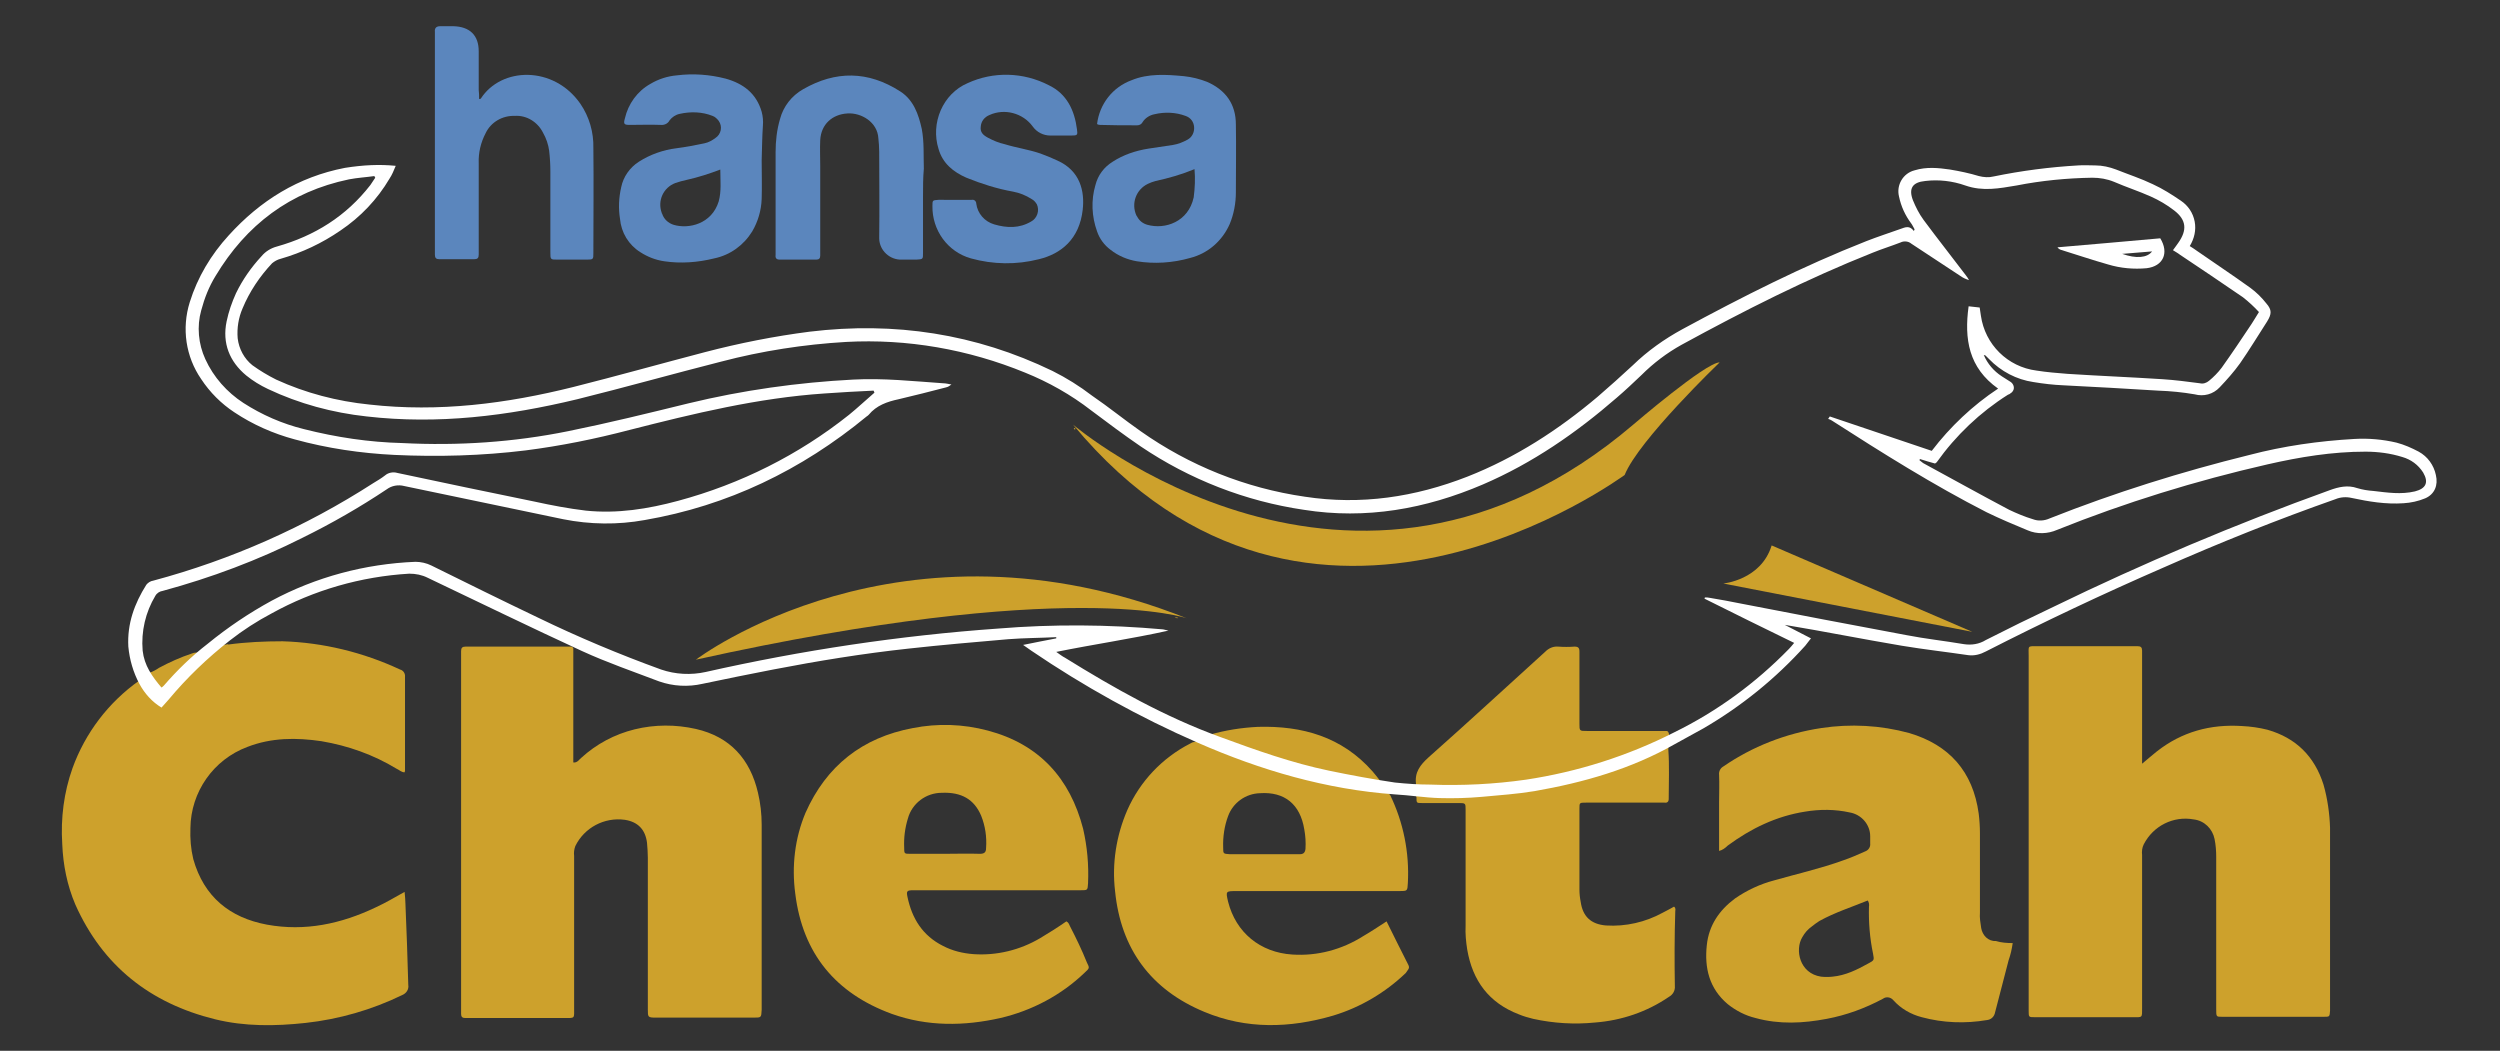<?xml version="1.0" encoding="utf-8"?>
<!-- Generator: Adobe Illustrator 23.0.2, SVG Export Plug-In . SVG Version: 6.00 Build 0)  -->
<svg version="1.1" id="Hansa-Cheetah-Logo" xmlns="http://www.w3.org/2000/svg" xmlns:xlink="http://www.w3.org/1999/xlink" x="0px"
	 y="0px" viewBox="0 0 610.5 256.6" style="enable-background:new 0 0 610.5 256.6;" xml:space="preserve">
<rect x="0" y="0" width="610.5" height="256.6" fill="#333333" stroke="none"/>
<style type="text/css">
	.st0{fill:#5B86BD;}
	.st1{fill:none;}
	.st2{fill:#CDA12C;}
	.st3{fill:#FFFFFF;}
</style>
<g>
	<path id="Path_4040" class="st0" d="M117,24.2c0.3-0.1,0.4-0.1,0.4-0.1c5-7.8,17.8-8.1,24.3,1.2c2.2,3.2,3.3,7,3.2,10.9
		c0.1,8.5,0,17,0,25.6c0,1.5,0,1.6-1.6,1.6c-2.4,0-4.7,0-7.1,0c-1.8,0-1.8,0-1.8-1.8c0-6.6,0-13.1,0-19.7c0-1.7-0.1-3.4-0.3-5.1
		c-0.2-1.5-0.7-3-1.5-4.4c-1.3-2.6-4-4.3-6.9-4.1c-3-0.1-5.8,1.5-7.1,4.2c-1.2,2.3-1.8,4.8-1.7,7.4c0,7,0,13.9,0,20.9
		c0,0.5,0,1,0,1.4c0,0.8-0.3,1.1-1.1,1.1c-2.8,0-5.7,0-8.5,0c-0.8,0-1.1-0.3-1.1-1.1c0-0.5,0-1,0-1.4V8.8c0-0.3,0-0.7,0-1
		c-0.1-0.9,0.3-1.4,1.3-1.4c1.1,0,2.2,0,3.2,0c4,0.1,6.2,2.2,6.2,6.1c0,3.2,0,6.4,0,9.5C117,22.7,117,23.4,117,24.2z"/>
	<path id="Path_4041" class="st0" d="M233,48.8c1.4,0,2.8,0,4.3,0c0.5-0.1,1,0.2,1.1,0.8c0,0,0,0.1,0,0.1c0.3,2.4,2,4.4,4.4,5.1
		c3.1,0.9,6.1,1,9-0.7c1.5-0.8,2.1-2.7,1.4-4.2c-0.3-0.5-0.7-1-1.3-1.3c-1.4-0.9-2.9-1.5-4.5-1.8c-3.9-0.7-7.7-1.9-11.4-3.4
		c-3.2-1.4-5.8-3.5-6.8-7c-2-6.3,1-13.5,7.1-16.1c6.3-2.9,13.6-2.7,19.8,0.5c4.4,2.1,6.3,6.1,6.9,10.8c0.2,1.4,0.1,1.5-1.4,1.5
		c-1.7,0-3.4,0-5.1,0c-1.7,0-3.3-0.8-4.3-2.2c-2.4-3.3-6.9-4.5-10.6-2.8c-1.2,0.5-2,1.5-2.1,2.8c-0.2,1.4,0.6,2.1,1.7,2.7
		c1.3,0.7,2.7,1.3,4.1,1.6c2.9,0.9,5.9,1.3,8.8,2.3c1.4,0.5,2.8,1.1,4.1,1.7c5.6,2.5,6.7,7.5,6.2,12c-0.8,7.2-5.3,10.8-10.7,12.1
		c-5.5,1.4-11.2,1.3-16.6-0.2c-5.7-1.6-9.5-6.9-9.4-12.8c0-1.4,0-1.4,1.5-1.5C230.5,48.8,231.8,48.8,233,48.8L233,48.8z"/>
	<path id="Path_4042" class="st0" d="M267.9,30.3c0.6-4.9,3.8-9,8.4-10.7c4.1-1.7,8.5-1.4,12.8-1c2,0.2,3.9,0.7,5.7,1.4
		c4.5,2,7,5.4,7,10.4c0.1,5.5,0,11.1,0,16.6c0,2.6-0.5,5.3-1.5,7.7c-1.8,4.1-5.3,7.2-9.7,8.3c-4.2,1.2-8.7,1.5-13,0.8
		c-2.3-0.4-4.5-1.3-6.4-2.8c-1.5-1.1-2.7-2.7-3.3-4.5c-1.3-3.6-1.5-7.6-0.4-11.3c0.6-2.4,2.1-4.4,4.2-5.7c2.6-1.7,5.6-2.7,8.7-3.2
		c2-0.3,4-0.6,6-0.9c1.3-0.2,2.5-0.7,3.6-1.3c1.1-0.6,1.7-1.8,1.6-3.1c-0.1-1.3-0.9-2.3-2.1-2.7c-2.4-0.9-5.1-1-7.6-0.4
		c-1.1,0.2-2.2,0.9-2.8,1.8c-0.3,0.6-0.8,0.9-1.4,0.9c-3,0-6.1,0-9.1-0.1C268.3,30.5,268.1,30.4,267.9,30.3z M291.7,41.3
		c-3.1,1.3-6.3,2.2-9.5,2.9c-0.7,0.2-1.3,0.4-1.9,0.7c-2.9,1.4-4.1,4.8-2.8,7.7c0.1,0.1,0.1,0.2,0.2,0.3c0.5,1,1.4,1.7,2.5,2
		c4.3,1.2,10-0.7,11.3-6.7C291.8,45.9,291.9,43.6,291.7,41.3L291.7,41.3z"/>
	<path id="Path_4043" class="st0" d="M186,39.1c0,3.2,0.1,6.4,0,9.5c-0.1,2.8-0.9,5.5-2.3,7.9c-2.1,3.4-5.4,5.8-9.3,6.6
		c-4,1-8.2,1.3-12.2,0.7c-2.1-0.3-4.1-1.1-5.8-2.2c-2.9-1.8-4.7-4.8-5-8.2c-0.4-2.5-0.3-5.1,0.3-7.7c0.5-2.5,2.1-4.8,4.3-6.2
		c2.8-1.8,6-2.9,9.2-3.3c2.3-0.3,4.5-0.7,6.8-1.2c1-0.2,1.9-0.7,2.7-1.3c1.4-0.9,1.8-2.8,0.8-4.2c-0.4-0.5-0.9-1-1.5-1.2
		c-2.5-1-5.3-1.1-8-0.5c-1,0.2-1.9,0.8-2.5,1.6c-0.4,0.8-1.3,1.2-2.2,1.1c-2.5-0.1-5,0-7.5,0c-1.4,0-1.6-0.2-1.2-1.6
		c0.8-3.5,3-6.6,6.2-8.4c2-1.2,4.2-1.9,6.5-2.1c4-0.5,8-0.2,11.9,0.8c4.3,1.2,7.5,3.6,8.8,8.1c0.3,1.1,0.4,2.3,0.3,3.4
		C186.1,33.6,186.1,36.3,186,39.1C186.1,39.1,186,39.1,186,39.1z M175.9,41.4c-2.6,1-5.4,1.9-8.1,2.5c-1,0.2-2,0.5-2.9,0.8
		c-2.9,1.1-4.4,4.3-3.3,7.3c0,0.1,0,0.1,0.1,0.2c0.4,1.3,1.5,2.3,2.8,2.7c3.7,1.1,9.3-0.2,11-5.7C176.2,46.7,175.9,44.2,175.9,41.4
		L175.9,41.4z"/>
	<path id="Path_4044" class="st0" d="M225.4,48c0,4.6,0,9.2,0,13.8c0,1.5,0,1.5-1.6,1.6c-1.2,0-2.4,0-3.6,0
		c-2.9,0.1-5.4-2.2-5.5-5.1c0-0.1,0-0.3,0-0.4c0.1-7,0-13.9,0-20.9c0-1.1-0.1-2.2-0.2-3.2c-0.2-4-4.2-6.3-7.5-6.1
		c-3.8,0.2-6.5,2.7-6.7,6.5c-0.1,2.1,0,4.2,0,6.3V61c0,0.5,0,1,0,1.4c0,0.7-0.3,1-1,1c-3,0-5.9,0-8.9,0c-0.8,0-1.1-0.4-1-1.1
		c0-1,0-2,0-3c0-7.4,0-14.7,0-22.1c0-2.8,0.3-5.5,1.1-8.2c0.8-3,2.8-5.6,5.6-7.2c8-4.6,15.9-4.5,23.7,0.5c3.3,2.1,4.5,5.6,5.3,9.2
		c0.6,3.2,0.4,6.5,0.5,9.7C225.4,43.4,225.4,45.7,225.4,48z"/>
	<path id="Path_4045" class="st1" d="M324.6,188.6c-1.7-0.4-3.3-0.8-5-1.2C321.3,187.8,322.9,188.2,324.6,188.6z"/>
	<path id="Path_4046" class="st1" d="M327.7,189.3c-1-0.2-2.1-0.4-3.1-0.6C325.6,188.8,326.6,189.1,327.7,189.3z"/>
	<path id="Path_4047" class="st1" d="M456.4,221.4c0.1-0.5,0-1.1-0.3-1.5c-3.9,1.6-8,2.8-11.8,5c-0.6,0.4-1.3,0.8-1.8,1.3
		c-1,0.8-1.8,1.7-2.4,2.7c-1.8,3.1-0.7,8.8,4.6,9.6c0.9,0.1,1.9,0.1,2.8,0c3.2-0.3,5.9-1.7,8.7-3.2c1.5-0.8,1.5-0.8,1.2-2.5
		C456.6,229.1,456.3,225.2,456.4,221.4z"/>
	<path id="Path_4048" class="st1" d="M318.7,207.3c-0.1,0.9-0.5,1.3-1.4,1.3c-2.9,0-5.8,0-8.7,0c-2.8,0-5.5,0-8.3,0
		c-1.6,0-1.6,0-1.6-1.5c-0.1-2.6,0.3-5.3,1.2-7.7c1.2-3.3,4.3-5.5,7.8-5.6c6-0.4,9.8,2.7,10.8,8.8
		C318.8,204.1,318.8,205.7,318.7,207.3z"/>
	<path id="Path_4049" class="st1" d="M230.6,208.5c2.9,0,5.8,0,8.7,0c1,0,1.4-0.3,1.5-1.4c0.2-2.7-0.2-5.4-1.2-7.9
		c-1.7-4-4.9-5.8-9.6-5.6c-3.9,0-7.2,2.6-8.3,6.3c-0.7,2.3-1,4.6-0.9,7c0,1.6,0,1.6,1.6,1.6C225.1,208.5,227.9,208.5,230.6,208.5z"
		/>
	<path id="Path_4050" class="st2" d="M345.6,191.6C345.7,191.6,345.7,191.6,345.6,191.6L345.6,191.6L345.6,191.6
		C345.5,191.6,345.6,191.6,345.6,191.6z"/>
	<path id="Path_4051" class="st2" d="M345.7,191.6L345.7,191.6C345.8,191.5,345.8,191.6,345.7,191.6z"/>
	<path id="Path_4052" class="st2" d="M567.4,191.6c-2.2-6.9-6.7-11.4-13.7-13.4c-2-0.5-4.1-0.8-6.2-0.9c-7.7-0.5-14.7,1.4-20.8,6.2
		c-1.1,0.9-2.2,1.8-3.6,3v-26.2c0-0.5,0-1,0-1.4c0-0.8-0.3-1.1-1.1-1.1c-0.4,0-0.8,0-1.2,0c-7.7,0-15.4,0-23.1,0
		c-2.7,0-2.3-0.2-2.3,2.4c0,25,0,50,0,75c0,3.9,0,7.7,0,11.6c0,1.6,0,1.6,1.5,1.6c0.3,0,0.7,0,1,0c7.6,0,15.1,0,22.7,0
		c2.7,0,2.5,0.3,2.5-2.5c0-12.4,0-24.7,0-37.1c-0.1-0.9,0-1.8,0.4-2.6c2.3-4.5,7.2-7,12.2-6.1c2.6,0.3,4.6,2.3,5.1,4.8
		c0.3,1.5,0.4,2.9,0.4,4.4v37.1c0,1.9,0,1.9,1.4,1.9c8.3,0,16.6,0,24.9,0c1.4,0,1.4,0,1.5-1.5c0-0.2,0-0.4,0-0.6c0-14.7,0-29.3,0-44
		C568.9,198.8,568.4,195.1,567.4,191.6z"/>
	<path id="Path_4053" class="st2" d="M139.2,157.9h-24.5c-0.3,0-0.7,0-1,0c-0.8,0-1.1,0.3-1.1,1.1c0,0.4,0,0.8,0,1.2v86
		c0,0.5,0,1,0,1.4c0,0.7,0.3,1,1,1c0.5,0,1,0,1.4,0c7.6,0,15.1,0,22.7,0c2.8,0,2.5,0.2,2.5-2.5c0-12.4,0-24.7,0-37.1
		c-0.1-0.8,0-1.6,0.3-2.4c2.2-4.5,7.1-7.1,12.1-6.4c3.2,0.5,5,2.4,5.4,5.6c0.1,1.2,0.2,2.4,0.2,3.6c0,12,0,23.9,0,35.9v1.2
		c0,1.9,0,2,2,2c4.7,0,9.3,0,14,0c3.3,0,6.6,0,9.9,0c1.8,0,1.8,0,1.9-1.9v-0.2c0-15,0-30,0-45c0-2.6-0.3-5.3-0.9-7.8
		c-1.9-8.2-6.8-13.7-15.2-15.6c-4.9-1.1-10-1.1-14.9,0.1c-4.9,1.2-9.4,3.6-13.1,7c-0.5,0.4-0.9,1.2-1.9,1.1v-27.9
		C139.9,158,139.5,157.8,139.2,157.9z"/>
	<path id="Path_4054" class="st2" d="M483.8,226.6c-0.2-1.3-0.4-2.5-0.3-3.8c0-6.4,0-12.8,0-19.3c0-1.6-0.1-3.2-0.3-4.8
		c-1.4-10.3-7.2-16.8-17-19.7c-7-1.9-14.3-2.3-21.5-1.2c-8.6,1.3-16.8,4.5-23.9,9.4c-0.7,0.4-1.1,1.2-1,2c0.1,2.2,0,4.5,0,6.7v11.9
		c0.8-0.2,1.5-0.7,2.1-1.3c5.7-4.2,11.9-7.2,18.9-8.3c3.6-0.6,7.3-0.6,10.9,0.2c2.9,0.5,5,3,5,5.8c0,0.6,0,1.2,0,1.8
		c0.1,0.8-0.4,1.6-1.2,1.9c-1.8,0.8-3.6,1.6-5.4,2.2c-5.5,2-11.3,3.3-16.9,4.9c-3.4,0.9-6.6,2.4-9.5,4.4c-3.9,2.9-6.4,6.6-6.9,11.4
		c-0.6,5.6,0.6,10.6,5.1,14.4c2,1.6,4.3,2.8,6.8,3.4c5.8,1.6,11.6,1.3,17.4,0.2c4.8-0.9,9.4-2.6,13.7-4.9c0.8-0.6,1.9-0.4,2.5,0.3
		c0,0,0.1,0.1,0.1,0.1c1.8,2,4.2,3.4,6.9,4.1c5.2,1.4,10.6,1.6,15.9,0.7c1-0.1,1.8-0.8,2-1.9c1.1-4.3,2.2-8.5,3.3-12.7
		c0.5-1.4,0.8-2.8,1-4.2c-1.4,0-2.8-0.1-4.1-0.5C485.5,229.9,484.1,228.4,483.8,226.6z M456.2,235.3c-2.7,1.5-5.5,2.9-8.7,3.2
		c-0.9,0.1-1.9,0.1-2.8,0c-5.3-0.8-6.4-6.6-4.6-9.6c0.6-1.1,1.4-2,2.4-2.7c0.6-0.5,1.2-0.9,1.8-1.3c3.8-2.1,7.9-3.4,11.8-5
		c0.3,0.4,0.4,1,0.3,1.5c-0.1,3.8,0.2,7.7,1,11.5C457.7,234.5,457.7,234.5,456.2,235.3L456.2,235.3z"/>
	<path id="Path_4055" class="st2" d="M261.3,226.2c-0.2-0.4-0.3-0.9-0.9-1.2c-2,1.4-4.2,2.8-6.4,4.1c-4.9,2.9-10.6,4.3-16.3,3.9
		c-2.6-0.2-5.1-0.8-7.4-2c-5-2.5-7.6-6.7-8.7-12c-0.3-1.4-0.1-1.6,1.4-1.6c0.4,0,0.8,0,1.2,0h27.1c4.2,0,8.4,0,12.6,0
		c1.7,0,1.7,0,1.8-1.7c0.2-4.5-0.2-8.9-1.2-13.3c-3.2-12.4-10.8-20.7-23.3-24c-6-1.6-12.2-1.8-18.3-0.6
		c-12.3,2.3-21.1,9.2-26.2,20.7c-2.6,6.2-3.4,13-2.5,19.7c1.8,14.7,9.9,24.4,23.6,29.4c8.7,3.1,17.6,3,26.5,1
		c7.7-1.8,14.9-5.6,20.6-11.1c1.2-1.1,1.2-1.1,0.5-2.5C264.2,232,262.8,229.1,261.3,226.2z M220.8,206.9c-0.1-2.4,0.2-4.7,0.9-7
		c1-3.7,4.4-6.3,8.3-6.3c4.8-0.2,7.9,1.6,9.6,5.6c1,2.5,1.4,5.2,1.2,7.9c0,1-0.4,1.4-1.5,1.4c-2.9-0.1-5.8,0-8.7,0
		c-2.8,0-5.5,0-8.3,0C220.8,208.5,220.8,208.5,220.8,206.9L220.8,206.9z"/>
	<path id="Path_4056" class="st2" d="M409,240.8c0.1,1.1-0.5,2.1-1.4,2.6c-5.4,3.7-11.6,5.8-18.1,6.3c-5,0.5-10.1,0.2-15.1-0.9
		c-1.2-0.3-2.3-0.6-3.5-1.1c-7.3-2.8-11.3-8.2-12.6-15.8c-0.3-1.9-0.5-3.9-0.4-5.8c0-9.1,0-18.1,0-27.2c0-0.4,0-0.8,0-1.2
		c0-1.5,0-1.6-1.6-1.6c-3,0-6.1,0-9.1,0c-1.3,0-1.3,0-1.3-1.5c-0.3,0,0.2-0.1-0.1-0.1v-3c0.1,0,0.1,0,0,0v0c0,0,0,0,0,0
		c-0.4-2.9,1-4.7,3.1-6.6c9.6-8.5,19-17.2,28.5-25.8c0.8-0.8,1.9-1.3,3.1-1.2c1.3,0.1,2.7,0.1,4,0c0.9,0,1.2,0.3,1.2,1.2
		c0,1.3,0,2.6,0,3.8c0,4.6,0,9.2,0,13.8c0,1.8,0,1.8,1.8,1.8c5.9,0,11.9,0,17.8,0c0.5,0,1.1,0,1.6,0c0.5,0,0.6,0.4,0.7,0.9l-0.2,3.6
		c0.3,4,0.1,8.1,0.1,12.1c0,0.7-0.4,1-1,0.9c-0.5,0-1,0-1.4,0c-5.9,0-11.9,0-17.8,0c-1.6,0-1.6,0-1.6,1.5c0,6.6,0,13.1,0,19.7
		c0,1,0.1,2,0.3,3c0.5,3.6,2.5,5.5,6.2,5.8c4.8,0.3,9.6-0.8,13.8-3.1c1-0.5,1.9-1,2.8-1.5c0.5,0.4,0.3,0.8,0.3,1.2
		C408.9,228.8,408.9,234.8,409,240.8z"/>
	<path id="Path_4057" class="st2" d="M345.6,191.6C345.7,191.6,345.7,191.6,345.6,191.6L345.6,191.6L345.6,191.6L345.6,191.6z"/>
	<path id="Path_4058" class="st2" d="M345.7,191.6L345.7,191.6C345.8,191.5,345.8,191.6,345.7,191.6z"/>
	<path id="Path_4059" class="st2" d="M343.9,235.6c-1.8-3.5-3.5-7-5.3-10.6c-2,1.3-3.8,2.5-5.7,3.6c-5.2,3.3-11.2,4.9-17.3,4.5
		c-7.9-0.5-13.8-5.4-15.7-12.9c-0.6-2.6-0.6-2.6,2.1-2.6c13.2,0,26.5,0,39.7,0c2,0,2,0,2.1-2c0.4-7.4-1.1-14.8-4.3-21.4h0
		c0,0,0-0.1-0.1-0.1l-2.2-3.2h0c-0.7-0.9-1.3-1.7-2-2.5c-7.5-8.5-17.2-11.2-28-10.9c-4,0.2-7.9,0.8-11.7,1.9l-3.8,1.8
		c-0.4,0-0.8,0.2-1.1,0.4c-6.8,3.5-12.2,9.2-15.3,16.2c-2.7,6.2-3.8,13.1-3,19.8c1.4,14.2,8.8,24.1,21.8,29.5
		c10.3,4.3,20.9,4,31.5,0.9c6.6-2,12.7-5.6,17.7-10.4C343.7,236.9,344.4,236.5,343.9,235.6z M298.7,207c-0.1-2.6,0.3-5.3,1.2-7.7
		c1.2-3.3,4.3-5.5,7.8-5.6c6-0.4,9.8,2.7,10.8,8.8c0.3,1.6,0.4,3.2,0.3,4.8c-0.1,0.9-0.5,1.3-1.4,1.3c-2.9,0-5.8,0-8.7,0
		c-2.8,0-5.5,0-8.3,0C298.7,208.5,298.7,208.5,298.7,207L298.7,207z"/>
	<path id="Path_4060" class="st2" d="M99.7,240.5c0.2,1.1-0.5,2.1-1.5,2.5c-7.4,3.6-15.4,5.9-23.6,6.8c-7.4,0.8-14.8,0.9-22.1-0.9
		c-15.8-3.9-27.4-13-34.1-28c-2-4.7-3-9.7-3.2-14.8c-0.4-6.3,0.4-12.6,2.5-18.5c3.1-8.6,8.8-16.1,16.3-21.4c0,0,0,0,0,0
		c0.8-0.6,1.7-1.2,2.6-1.7c0-0.1-0.1-0.2-0.1-0.2c0.8-0.3,1.6-0.7,2.3-1.2c2.6-1.4,5.3-2.6,8-3.5c0.5-0.2,1-0.3,1.5-0.2l0.5-0.4
		c1.2-0.4,2.4-0.7,3.7-1c1.1-0.3,2.1-0.5,3.2-0.7c0,0,0,0,0,0.1c4.4-0.6,8.9-0.8,13.3-0.8c9.9,0.3,19.7,2.7,28.7,6.9
		c0.8,0.2,1.3,1,1.2,1.8c0,7.6,0,15.3,0,22.9c0,0.2-0.1,0.3-0.1,0.4c-0.8,0-1.3-0.6-2-0.9c-5.6-3.4-11.8-5.6-18.3-6.7
		c-6.1-0.9-12.2-0.9-18.1,1.4c-8.3,3.1-13.8,11-13.9,19.8c-0.1,2.6,0.1,5.1,0.7,7.6c2.6,9.2,8.9,14.3,18,16
		c9.3,1.7,18.1-0.2,26.5-4.2c2.4-1.1,4.6-2.4,7.1-3.8c0.1,1.1,0.2,2,0.2,2.8C99.3,227.1,99.5,233.8,99.7,240.5z"/>
	<path id="Path_4061" class="st2" d="M286.9,150.7c0.1,0.1,0.2,0.1,0.3,0.2c0.2,0.1,0.3,0.1,0.5,0c-0.1-0.1-0.3-0.1-0.4-0.1
		C287.2,150.7,287,150.7,286.9,150.7z"/>
	<path id="Path_4062" class="st2" d="M286.9,150.7L286.9,150.7L286.9,150.7L286.9,150.7z"/>
	<path id="Path_4063" class="st2" d="M262.5,104.9c-0.2-0.1-0.4-0.2-0.2-0.3c0.2-0.2,0.3,0,0.3,0.2L262.5,104.9z"/>
	<g id="Group_49" transform="translate(17.437 35.695)">
		<g id="Group_48" transform="translate(0)">
			<path id="Path_4064" class="st3" d="M79.2,4.8c-0.5,1.2-0.9,2.2-1.5,3.1c-3,5.1-7.1,9.4-12,12.7c-4.5,3.1-9.4,5.4-14.6,6.9
				c-0.8,0.2-1.5,0.6-2.1,1.1c-3,3.2-5.5,6.9-7.2,11c-1,2.3-1.4,4.8-1.2,7.3c0.3,2.6,1.6,5,3.6,6.6C46,54.8,48,56,50,57
				c7.2,3.3,14.9,5.3,22.8,6.1c16.9,1.9,33.4-0.2,49.8-4.3c10.7-2.7,21.4-5.7,32.1-8.5c8.4-2.2,17-3.9,25.6-5
				c20.7-2.5,40.5,0.5,59.3,9.6c3.4,1.7,6.6,3.7,9.6,6c4.1,2.8,7.9,5.9,11.9,8.7c11.9,8.4,25.6,13.9,40.1,16
				c13.7,2.1,26.9,0.1,39.7-4.9c11.7-4.6,22.2-11.4,31.8-19.5c2.9-2.5,5.8-5.1,8.6-7.7c3.6-3.5,7.7-6.4,12.1-8.8
				c14.6-7.9,29.4-15.4,44.9-21.5c2.8-1.1,5.6-2,8.4-3c1.1-0.4,2.2-0.9,3.2,0.5c0.1-0.1,0.2-0.3,0.2-0.4c-0.3-0.5-0.5-1-0.8-1.4
				c-1.5-2-2.5-4.2-3-6.6c-0.7-2.8,1-5.7,3.8-6.4c0,0,0,0,0,0c2.9-0.9,5.8-0.6,8.6-0.2c2.4,0.4,4.8,0.9,7.1,1.6
				c1.2,0.3,2.4,0.4,3.6,0.1c6.8-1.4,13.7-2.3,20.7-2.7c1.3-0.1,2.7,0,4.1,0c1.8,0,3.5,0.4,5.1,1c3,1.2,6.1,2.2,9,3.6
				c2.4,1.1,4.6,2.5,6.8,4c1.8,1.2,3,3,3.4,5.1c0.4,2.1-0.1,4.2-1.2,6c0.6,0.4,1.3,0.8,1.8,1.2c4.3,3,8.7,5.9,13,9
				c1.5,1.1,2.8,2.4,3.9,3.8c1.4,1.6,1.3,2.6,0.2,4.4c-2.2,3.4-4.3,6.9-6.6,10.2c-1.5,2.1-3.2,4-5,5.9c-1.6,1.7-3.9,2.3-6.1,1.7
				c-2.9-0.5-5.9-0.8-8.9-0.9c-7.7-0.5-15.4-0.9-23.1-1.3c-2.5-0.1-5-0.4-7.4-0.8c-4.1-0.6-7.9-2.6-10.8-5.6
				c-0.3-0.3-0.6-0.6-0.9-0.9c0,0-0.1,0-0.4-0.1c0.9,2.1,2.4,3.9,4.4,5.2c0.7,0.5,1.5,0.9,2.2,1.4c0.7,0.5,1,1.5,0.5,2.2
				c-0.1,0.2-0.3,0.4-0.5,0.5c-0.2,0.2-0.4,0.3-0.7,0.4c-6.8,4.3-12.7,9.9-17.4,16.5c-0.1,0.1-0.3,0.2-0.4,0.3
				c-1.2-0.3-2.4-0.7-3.7-1.1c0,0.1-0.1,0.2-0.1,0.3c0.3,0.2,0.6,0.5,0.9,0.7c7,3.8,14,7.7,21,11.4c1.9,0.9,3.8,1.7,5.8,2.3
				c1.3,0.5,2.8,0.4,4.1-0.2c15.9-6.3,32.2-11.4,48.8-15.5c8.4-2.2,16.9-3.4,25.6-3.9c3.4-0.2,6.9,0.1,10.3,0.9
				c1.9,0.5,3.7,1.3,5.4,2.2c2.2,1.2,3.7,3.3,4.2,5.7c0.6,2.5-0.3,4.7-2.6,5.7c-1.7,0.7-3.5,1.1-5.3,1.2c-4.3,0.3-8.5-0.4-12.7-1.3
				c-1.3-0.3-2.7-0.2-3.9,0.3c-14.2,5-28.2,10.6-42,16.7c-14.7,6.4-29.1,13.2-43.4,20.5c-1.3,0.7-2.8,1.1-4.3,0.9
				c-5.4-0.8-10.8-1.4-16.2-2.3c-9.5-1.6-19-3.5-28.6-5.1c2.1,1.1,4.1,2.1,6.4,3.3c-0.5,0.6-0.9,1.2-1.4,1.8
				c-7.2,8-15.6,14.8-24.9,20.2c-2.3,1.3-4.6,2.5-6.9,3.8c-10.7,6.1-22.3,9.4-34.3,11.5c-4.2,0.7-8.6,1-12.9,1.4
				c-3.4,0.3-6.9,0.4-10.3,0.3c-3.6-0.1-7.3-0.7-10.9-0.9c-16.8-1.2-32.8-5.9-48.1-12.6c-14.2-6.2-27.9-13.8-40.7-22.5
				c-0.6-0.4-1.1-0.8-2-1.4c2.9-0.6,5.5-1.1,8.1-1.6c0-0.1,0-0.2,0-0.3c-3.9,0.2-7.8,0.2-11.7,0.5c-8.1,0.7-16.3,1.4-24.4,2.3
				c-11.1,1.2-22.1,3-33,5.1c-5.8,1.1-11.5,2.3-17.3,3.5c-3.5,0.8-7.2,0.6-10.6-0.6c-6.3-2.4-12.7-4.6-18.8-7.4
				c-12.6-5.8-25.1-11.9-37.7-17.9c-1.4-0.7-2.9-1-4.5-1c-11.8,0.7-23.3,4-33.6,9.7c-3.6,1.9-7,4.1-10.2,6.6
				c-5.5,4.3-10.5,9.1-15,14.5c-0.5,0.6-1.1,1.2-1.7,1.9c-2.3-1.4-4.1-3.4-5.4-5.8c-1.5-2.8-2.4-5.9-2.7-9.1
				c-0.3-5.6,1.5-10.5,4.4-15.1c0.4-0.5,1-0.9,1.7-1c19-5.1,37.1-13.1,53.7-23.8c1-0.6,2-1.2,2.9-1.9c0.8-0.7,2-0.9,3-0.6
				c11.2,2.4,22.3,4.7,33.5,7c4.1,0.9,8.3,1.7,12.5,2.2c7.7,0.8,15.2-0.4,22.6-2.4c15.2-4.1,29.4-11.2,41.7-21
				c2.1-1.7,4.1-3.6,6.2-5.4c-0.1-0.2-0.1-0.3-0.2-0.5c-4,0.2-8.1,0.4-12.1,0.7c-16.2,1.1-31.8,4.9-47.5,8.9
				c-8.4,2.2-16.8,3.9-25.4,5c-10.6,1.3-21.3,1.6-32,1.1c-8.2-0.4-16.4-1.6-24.4-3.8c-5.2-1.4-10.2-3.6-14.7-6.6
				c-3.2-2.1-6-4.9-8.1-8.1c-3.8-5.5-4.8-12.4-2.8-18.8c1.9-6.1,5.2-11.6,9.5-16.3c7.7-8.5,17-14.3,28.4-16.5
				C71.2,4.6,75.2,4.4,79.2,4.8z M398.8,110.5c0-0.1,0.1-0.2,0.1-0.3c0.4,0,0.8,0,1.2,0.1c2.5,0.4,5.1,0.9,7.6,1.4
				c13.5,2.6,26.9,5.2,40.4,7.7c4.6,0.9,9.3,1.4,14,2.2c1.9,0.3,3.8,0,5.4-1c5.5-2.8,11-5.5,16.5-8.1c22-10.7,44.5-20.2,67.5-28.5
				c2.2-0.8,4.4-1.3,6.7-0.5c1.3,0.4,2.6,0.6,4,0.7c3.4,0.4,6.7,0.9,10.1,0.1c2.7-0.7,3.4-2.2,2-4.6c-1.2-1.9-3-3.2-5.1-3.8
				c-2.9-0.9-5.9-1.3-9-1.3c-8.1,0-16,1.3-23.9,3.1c-17.5,4-34.7,9.3-51.4,16c-2.3,1-4.9,1.1-7.2,0.1c-3.4-1.4-6.7-2.8-10-4.4
				c-13.1-6.7-25.5-14.5-37.8-22.4c-0.3-0.2-0.6-0.3-0.9-0.4c0.1-0.2,0.3-0.4,0.4-0.6c8.3,2.8,16.6,5.6,24.9,8.4
				c4.5-5.9,10-11.1,16.2-15.2c-7.2-5.1-8.3-12.1-7.2-20.1c1.1,0.1,1.9,0.2,2.7,0.3c0.1,0.8,0.2,1.4,0.3,2c1,7,6.5,12.5,13.6,13.4
				c2.5,0.4,5.1,0.6,7.6,0.8c7.7,0.5,15.4,0.8,23.1,1.3c3.1,0.2,6.2,0.6,9.2,1c0.8,0.2,1.6-0.1,2.2-0.6c1.1-0.9,2.2-2,3.1-3.2
				c2.5-3.5,4.9-7.1,7.3-10.7c0.6-0.9,1.1-1.8,1.8-2.9c-1.2-1.3-2.5-2.5-3.9-3.6c-5.1-3.5-10.3-7-15.4-10.4
				c-0.5-0.4-1.1-0.7-1.7-1.1c0.5-0.7,0.9-1.2,1.3-1.8c2.2-3.1,2-5.6-1-7.9c-1.8-1.4-3.7-2.5-5.7-3.4c-2.9-1.3-6-2.3-9-3.6
				c-1.7-0.7-3.5-1-5.3-1c-6.2,0.1-12.4,0.7-18.5,1.9c-4.2,0.7-8.2,1.5-12.5,0c-3.1-1.1-6.5-1.5-9.8-1.1c-3.1,0.3-4.1,1.8-3,4.7
				c0.7,1.7,1.5,3.3,2.6,4.8c3.4,4.6,6.9,9,10.3,13.5c0.3,0.4,0.6,0.8,0.8,1.2c-0.7-0.2-1.4-0.5-2.1-1c-4-2.6-8-5.3-12-7.9
				c-0.7-0.6-1.8-0.7-2.6-0.3c-2.3,0.9-4.6,1.6-6.8,2.5c-16.1,6.4-31.5,14.2-46.7,22.5c-3.6,2-6.9,4.5-9.8,7.4c-2,1.9-3.9,3.7-6,5.5
				c-9.9,8.6-20.6,16-32.7,21.2c-14,6-28.6,8.6-43.7,6.2c-14.3-2.1-27.9-7.4-39.9-15.5c-4.1-2.8-8.1-5.8-12.1-8.8
				c-4.9-3.8-10.4-6.9-16.1-9.2c-13.9-5.7-28.8-8.3-43.7-7.5c-10.3,0.6-20.6,2.2-30.5,4.8c-11.8,3-23.5,6.3-35.2,9.2
				C106.5,65.9,89.5,68,72.1,66c-8.3-0.9-16.5-3.1-24.1-6.7c-1.9-0.9-3.7-2-5.3-3.3c-4.1-3.4-5.9-7.9-4.8-13.2
				c0.5-2.4,1.3-4.7,2.3-6.9c1.6-3.3,3.7-6.3,6.2-9c1-1.2,2.3-2,3.8-2.4c9.2-2.6,16.9-7.4,22.8-15c0.4-0.6,0.8-1.2,1.2-1.8
				c-0.1-0.1-0.2-0.3-0.2-0.4c-2.1,0.3-4.1,0.4-6.2,0.8c-14.4,3-25.1,11.1-32.6,23.6c-1.6,2.6-2.7,5.4-3.5,8.4
				c-1.1,3.9-0.7,8.2,1,11.9c2,4.4,5.3,8.1,9.3,10.7c4.5,2.9,9.5,5.1,14.8,6.4c7.9,2,15.9,3.2,24,3.4c13.6,0.7,27.2-0.2,40.5-2.9
				c9.9-2,19.6-4.4,29.4-6.8c13.2-3.2,26.7-5.1,40.2-5.8c7.4-0.4,14.7,0.4,22,0.9c0.7,0,1.3,0.2,2,0.3c-0.4,0.3-0.8,0.6-1.3,0.7
				c-3.9,1-7.7,2-11.6,2.9c-2.8,0.6-5.4,1.5-7.3,3.8c-0.1,0.1-0.3,0.3-0.5,0.4c-15.9,13.1-33.9,21.8-54.2,25.3
				c-6.6,1.2-13.4,1.1-19.9-0.2c-12.9-2.7-25.9-5.4-38.8-8.1c-1.5-0.4-3.1-0.1-4.3,0.8c-6.6,4.4-13.4,8.3-20.5,11.8
				c-10.9,5.5-22.4,9.8-34.2,13c-0.7,0.1-1.4,0.5-1.8,1.2c-2.4,4-3.5,8.7-3.1,13.4c0.4,3.6,2.3,6.3,4.6,9c0.2-0.1,0.4-0.3,0.6-0.5
				c3.2-3.7,6.8-7.2,10.7-10.2c4.9-4,10.1-7.5,15.6-10.5c10.8-5.8,22.8-9,35.1-9.5c1.3,0,2.7,0.3,3.9,0.9
				c8.7,4.3,17.4,8.6,26.2,12.8c9.7,4.7,19.7,8.9,29.9,12.6c3.5,1.2,7.3,1.4,10.9,0.6c23.5-5.3,47.4-8.9,71.4-10.6
				c13.4-1.1,26.9-1,40.3,0.2c0.4,0.1,0.9,0.2,1.3,0.3c-9,2-18,3.3-27.4,5.2c1,0.7,1.5,1.1,2.1,1.4c12.1,7.5,24.5,14.5,38,19.4
				c8.7,3.2,17.4,6.3,26.5,8.2c5.3,1.1,10.7,2.1,16.1,2.9c2.9,0.3,5.8,0.5,8.6,0.5c7.8,0.3,15.7-0.1,23.4-1.2
				c12.6-1.9,24.9-5.8,36.3-11.6c10.4-5.1,19.8-12,27.9-20.3c0.4-0.4,0.8-0.9,1.3-1.5C413.1,117.6,406,114.1,398.8,110.5z"/>
			<path id="Path_4065" class="st3" d="M485,24.7c8.6-0.7,16.9-1.5,25.1-2.2c2.2,3.6,0.7,6.8-3.3,7.3c-3.2,0.3-6.4,0-9.4-0.9
				c-3.9-1.1-7.7-2.4-11.6-3.6C485.5,25.2,485.2,25,485,24.7z M500.8,26.3c3.4,1.2,6.1,1,7.3-0.6C505.6,25.9,503.2,26.1,500.8,26.3z
				"/>
		</g>
		<path id="Path_4066" class="st2" d="M152.5,125.4c0,0,49.8-38,119.9-10.1C272.5,115.3,243.7,105.2,152.5,125.4z"/>
		<path id="Path_4067" class="st2" d="M415.2,97.5l49,21.1l-60.8-11.8C403.3,106.8,412.6,106,415.2,97.5z"/>
		<path id="Path_4068" class="st2" d="M244.6,68c0,0,68.4,58.3,136.8,0c0,0,17.7-15.2,21.1-15.2c0,0-19.8,19-23.2,27.5
			C379.3,80.2,302.4,137.7,244.6,68z"/>
	</g>
</g>
</svg>
